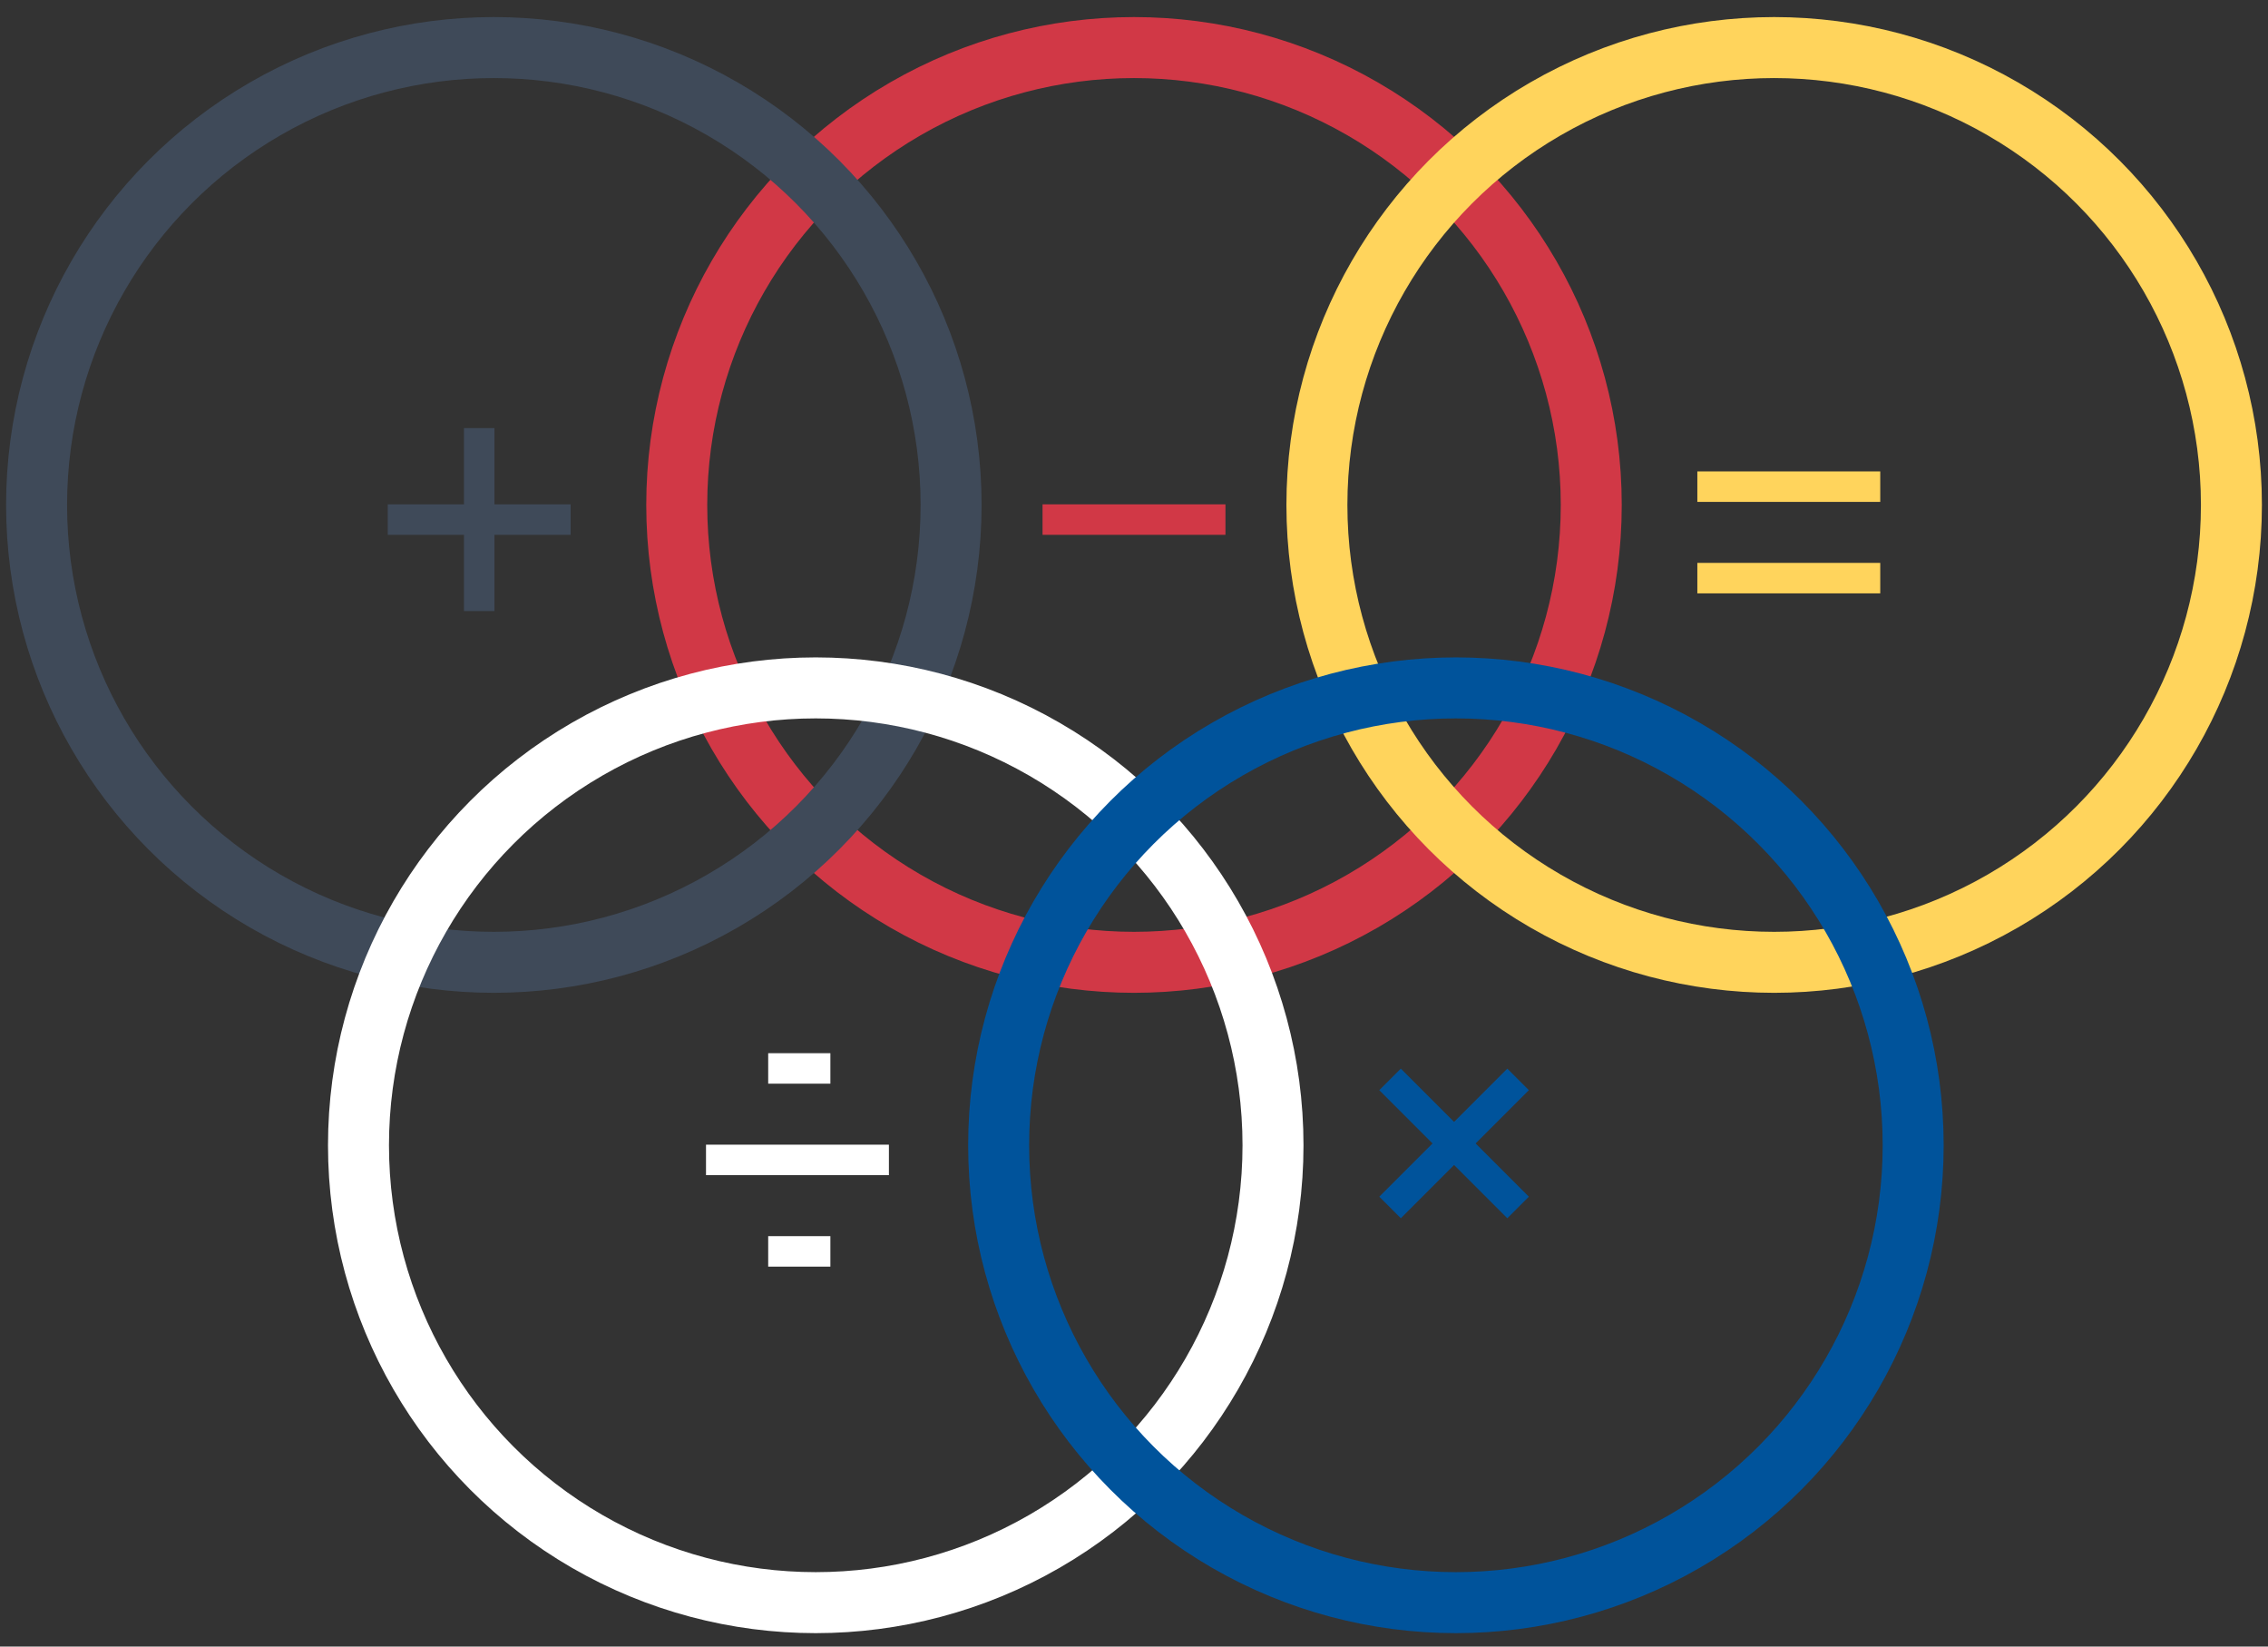 <?xml version="1.0" encoding="utf-8"?>
<!-- Generator: Adobe Illustrator 19.0.0, SVG Export Plug-In . SVG Version: 6.00 Build 0)  -->
<svg version="1.1" id="Layer_1" xmlns="http://www.w3.org/2000/svg" xmlns:xlink="http://www.w3.org/1999/xlink" x="0px" y="0px"
	 width="62px" height="45px" viewBox="0 0 62 45" style="enable-background:new 0 0 62 45;" xml:space="preserve">
<rect x="0" y="0" width="62" height="45" fill="#333333" stroke="none"/>
<style type="text/css">
	.st0{fill:none;stroke:#D13846;stroke-width:1.667;stroke-miterlimit:10;}
	.st1{fill:none;stroke:#3F4A59;stroke-width:1.667;stroke-miterlimit:10;}
	.st2{fill:none;stroke:#FFFFFF;stroke-width:1.667;stroke-miterlimit:10;}
	.st3{fill:none;stroke:#FFD45C;stroke-width:1.667;stroke-miterlimit:10;}
	.st4{fill:none;stroke:#00539B;stroke-width:1.667;stroke-miterlimit:10;}
	.st5{fill:none;stroke:#3F4A59;stroke-width:0.833;stroke-miterlimit:10;}
	.st6{fill:none;stroke:#00539B;stroke-width:0.833;stroke-miterlimit:10;}
	.st7{fill:none;stroke:#D13846;stroke-width:0.833;stroke-miterlimit:10;}
	.st8{fill:none;stroke:#FFFFFF;stroke-width:0.833;stroke-miterlimit:10;}
	.st9{fill:none;stroke:#FFD45C;stroke-width:0.833;stroke-miterlimit:10;}
</style>
<g>
	<circle class="st0" cx="31" cy="13.8" r="12.5"/>
	<circle class="st1" cx="13.5" cy="13.8" r="12.5"/>
	<circle class="st2" cx="22.3" cy="31.3" r="12.5"/>
	<circle class="st3" cx="48.5" cy="13.8" r="12.5"/>
	<circle class="st4" cx="39.8" cy="31.3" r="12.5"/>
	<g>
		<line class="st5" x1="10.6" y1="14.2" x2="15.6" y2="14.2"/>
		<line class="st5" x1="13.1" y1="11.7" x2="13.1" y2="16.7"/>
	</g>
	<g>
		<line class="st6" x1="38" y1="29.5" x2="41.5" y2="33"/>
		<line class="st6" x1="41.5" y1="29.5" x2="38" y2="33"/>
	</g>
	<line class="st7" x1="28.5" y1="14.2" x2="33.5" y2="14.2"/>
	<line class="st8" x1="19.3" y1="31.7" x2="24.3" y2="31.7"/>
	<line class="st8" x1="21" y1="29.2" x2="22.7" y2="29.2"/>
	<line class="st8" x1="21" y1="34.2" x2="22.7" y2="34.2"/>
	<line class="st9" x1="46.4" y1="15.8" x2="51.4" y2="15.8"/>
	<line class="st9" x1="46.4" y1="13.3" x2="51.4" y2="13.3"/>
</g>
<g id="XMLID_599_">
</g>
<g id="XMLID_600_">
</g>
<g id="XMLID_601_">
</g>
<g id="XMLID_602_">
</g>
<g id="XMLID_603_">
</g>
<g id="XMLID_604_">
</g>
</svg>

